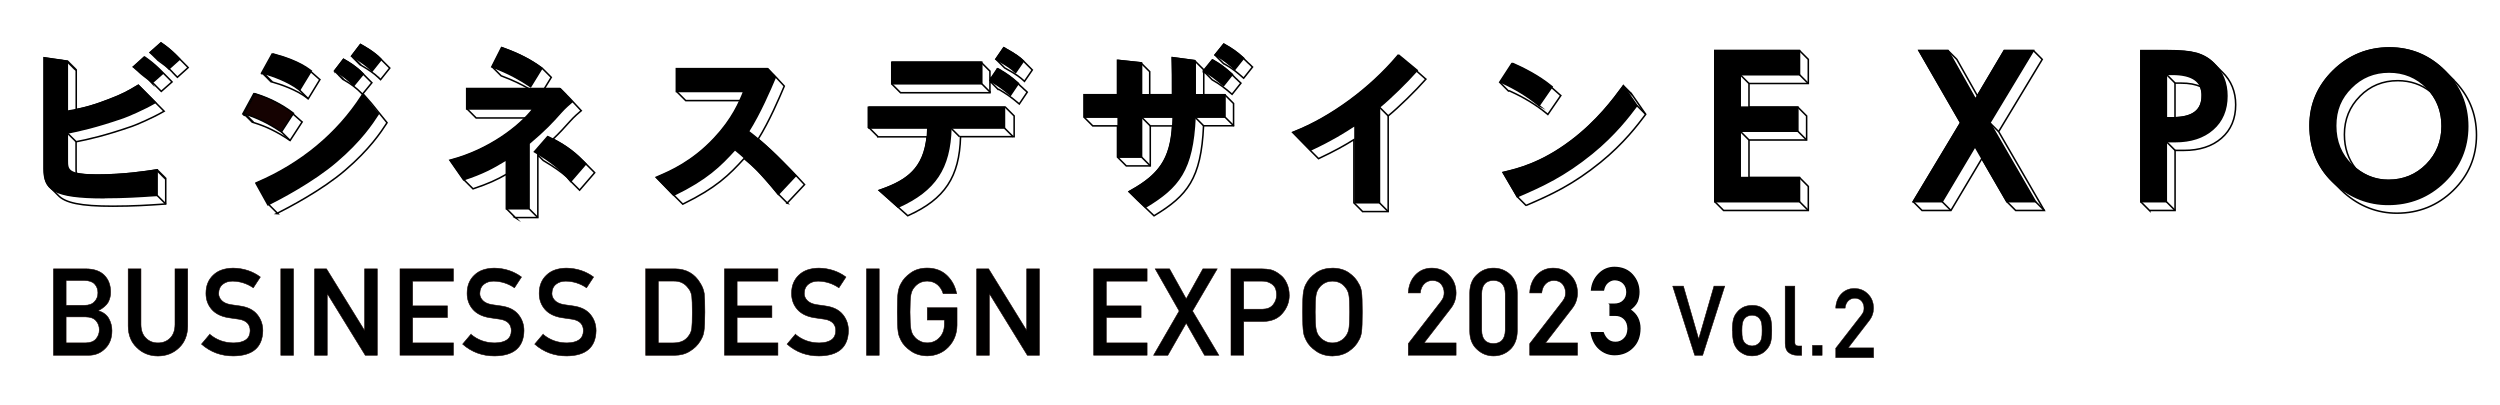 <?xml version="1.0" encoding="UTF-8"?><svg id="_2020-11-02_募集終了" xmlns="http://www.w3.org/2000/svg" viewBox="0 0 370 60"><defs><style>.cls-1{fill:#150201;}.cls-1,.cls-2,.cls-3{stroke-width:.23px;}.cls-1,.cls-2,.cls-3,.cls-4{stroke:#000;stroke-miterlimit:10;}.cls-3{fill:none;}.cls-5{stroke-width:.06px;}.cls-5,.cls-6{stroke:#150301;}.cls-6{stroke-width:.08px;}.cls-4{stroke-width:.21px;}</style></defs><g><g><path class="cls-3" d="m76.24,32.2h3.36v-9.25l.81.81.17.1c1.43.85,2.46,1.57,3.38,2.38.13.15.27.3.4.46l.12.14,1.3,1.3,2.23-2.58-.1-.11c-.1-.1-.19-.2-.29-.29-.03-.03-.05-.05-.08-.08-.03-.03-.06-.06-.08-.08-.03-.03-.05-.05-.08-.08-.03-.03-.05-.05-.08-.08-.03-.03-.06-.06-.08-.08-.03-.03-.05-.05-.08-.08-.03-.03-.05-.05-.08-.08-.03-.03-.06-.06-.08-.08-.03-.03-.05-.05-.08-.08-.03-.03-.05-.05-.08-.08-.03-.03-.05-.05-.08-.08-.03-.03-.06-.05-.08-.08-.03-.03-.05-.05-.08-.08-.03-.03-.05-.06-.08-.08-.03-.03-.05-.05-.08-.08-1.07-1.08-2.35-2.22-4.59-3.36,1-.95,1.71-1.73,2.52-2.64.1-.12.66-.74,1.54-1.47l.13-.11-1.83-1.96h0l-.08-.08h0l-.08-.08h0l-.08-.08h0l-.08-.08h0l-.07-.08h0l-.07-.08h0l-.08-.08h0l-.08-.08h0l-.08-.08h0l-.08-.08h0l-.08-.08h0l-.08-.08h0l-.08-.08h0l-.08-.08h0l-.08-.08h0l-.08-.08h-2.39l1.04-1.7-1.3-1.3-.12-.09c-1.6-1.18-3.36-2.08-5.72-2.93l-.13-.05-1.44,2.85,1.3,1.3.17.06c1.64.62,2.83,1.21,3.94,1.85h-9.12v3.02l1.3,1.3h7.37c-2.36,2.39-6.32,5-10.93,6.23l-.22.06,2.02,2.9,1.3,1.3.11-.04c2.08-.69,3.42-1.3,4.9-2.15v5.19l1.3,1.3Zm3.36-9.28h.01s-.01.02-.01.02v-.02Z"/><path class="cls-3" d="m36.47,17.09l-.03.05.11.03-.03.05.11.03-.03.05.11.03-.03.05.11.03-.03.05.11.03-.03.05.11.03-.03.05.11.03-.03.05.11.03-.03.05.11.03-.03.05.11.03-.03.05.11.03-.03.05.11.03-.03.05.19.06c1.82.56,3.42,1.35,5.21,2.54l.14.09,1.78-2.74-.09-.07h0s-.09-.08-.09-.08h0s-.09-.08-.09-.08h0s-.09-.08-.09-.08h0s-.09-.08-.09-.08h0s-.09-.08-.09-.08h0s-.09-.08-.09-.08h0s-.09-.08-.09-.08h0s-.09-.08-.09-.08h0s-.09-.08-.09-.08h0s-.09-.08-.09-.08h0s-.09-.08-.09-.08h0s-.09-.08-.09-.08h0s-.09-.08-.09-.08h0s-.09-.08-.09-.08h0s-.09-.08-.09-.08h0s-.12-.1-.12-.1c-1.66-1.24-3.4-2.12-5.46-2.77l-.13-.04-1.61,2.96.11.03-.03.05.11.03-.03.05.11.03-.03.05.11.03Z"/><path class="cls-3" d="m22.33,7.86l.1.07h-.01s.1.08.1.08h-.02s.1.08.1.08h-.02s.1.08.1.08h-.01s.1.08.1.08h-.02s.1.08.1.08h-.02s.1.08.1.08h-.02s.1.08.1.08h-.02s.1.08.1.08h-.02s.1.08.1.08h-.02s.1.08.1.08h-.01s.1.08.1.08h-.02s.1.08.1.08h-.02s.1.08.1.08h-.02s.1.08.1.08h-.02s.17.13.17.13c.48.34.9.66,1.28.98h0s0,0,0,0c.01,0,.02.02.03.03l.05.05h0s.08.08.08.08h0s.08.08.08.08h0s.08.08.08.08h0s.08.08.08.08h0s.08.08.08.08h0s.07.08.07.08h0s.07.08.07.08h0s.08.08.08.08h0s.08.08.08.08h0s.07.08.07.08h0s.08.08.08.08h0s.08.08.08.08h0s.08.08.08.08h0s.08.08.08.08h0s.08.08.08.08l1.59-1.43-.11-.12c-.2-.21-.4-.42-.61-.62-.03-.03-.05-.05-.08-.08-.03-.03-.05-.05-.08-.08-.03-.03-.05-.05-.08-.08-.03-.03-.05-.06-.08-.08-.03-.03-.05-.05-.08-.08-.03-.03-.05-.06-.08-.08-.03-.03-.05-.05-.08-.08-.03-.03-.05-.05-.08-.08-.03-.03-.05-.05-.08-.08-.03-.03-.05-.05-.08-.08-.03-.03-.05-.06-.08-.08-.03-.03-.05-.05-.08-.08-.03-.03-.05-.06-.08-.08-.03-.03-.05-.05-.08-.08-.03-.03-.05-.05-.08-.08-.63-.61-1.3-1.17-2.01-1.65l-.1-.07-1.59,1.41.1.07h-.02Z"/><path class="cls-3" d="m19.82,9.95l.1.07h-.01s.1.08.1.08h-.01s.1.08.1.08h-.01s.1.08.1.08h-.01s.1.08.1.08h-.02s.1.08.1.08h-.01s.1.08.1.08h-.01s.1.08.1.08h-.01s.1.08.1.08h-.01s.1.08.1.08h-.01s.1.08.1.08h-.02s.1.08.1.08h-.01s.1.08.1.08h-.01s.1.08.1.08h-.01s.1.08.1.08h-.01s.16.13.16.13c.57.41,1.07.81,1.53,1.22h0s0,0,0,0c.01.01.03.02.04.04l.04.04h0s0,0,0,0l.07.08h0s.08.08.08.08h0s.08.08.08.08h0s.08.08.08.08h0s.08.08.08.08h0s.08.08.08.08h0s.08.08.08.08h0s.08.08.08.08h0s.08.08.08.08h0s.08.08.08.08h0s.08.08.08.08h0s.08.08.08.08l1.59-1.4-.11-.12c-.19-.21-.39-.41-.59-.6-.03-.03-.05-.05-.08-.08-.03-.03-.05-.06-.08-.08-.03-.03-.05-.05-.08-.08-.03-.03-.05-.05-.08-.08-.03-.03-.05-.05-.08-.08-.03-.03-.05-.05-.08-.08-.03-.03-.05-.06-.08-.08-.03-.03-.05-.05-.08-.08-.03-.03-.05-.06-.08-.08-.03-.03-.05-.05-.08-.08-.03-.03-.05-.06-.08-.08-.03-.03-.05-.05-.08-.08-.03-.03-.05-.05-.08-.08-.03-.03-.05-.06-.08-.08-.03-.03-.05-.05-.08-.08-.62-.6-1.29-1.16-2.05-1.69l-.1-.07-1.56,1.41.09.07h-.01Z"/><path class="cls-3" d="m49.61,10.56l.1.06-.02.02.1.06-.02.02.1.06-.02.02.1.06-.02.02.1.06-.02.02.1.06-.02.02.1.06-.02.03.1.06-.02.02.1.06-.02.02.1.06-.02.02.1.06-.02.02.1.06-.02.02.1.06-.02.02.1.06-.02.02.1.06-.02.02.16.09c.98.56,1.75,1.14,2.48,1.88l.04.04h0l.08.08h0s.08.08.08.08l1.39-1.7-.1-.1s-.03-.03-.04-.04l-.04-.04s-.03-.03-.04-.04l-.04-.04s-.03-.03-.04-.04l-.04-.04s-.03-.03-.04-.04l-.04-.04s-.03-.03-.04-.04l-.04-.04s-.03-.03-.04-.04l-.04-.04s-.03-.03-.04-.04l-.04-.04s-.03-.03-.04-.04l-.04-.04s-.03-.03-.04-.04l-.04-.04s-.03-.03-.04-.04l-.04-.04s-.03-.03-.04-.04l-.04-.04s-.03-.03-.04-.04l-.04-.04s-.03-.03-.04-.04l-.04-.04s-.03-.03-.04-.04l-.04-.04s-.03-.03-.04-.04l-.04-.04s-.03-.03-.04-.04l-.04-.04c-.92-.95-1.98-1.6-2.7-2.01l-.12-.07-1.31,1.71.1.06-.02.02Z"/><path class="cls-3" d="m38.97,10.91l.11.03-.03.05.11.03-.03.05.11.03-.03.05.11.03-.03.05.11.03-.03.05.11.03-.03.05.11.03-.03.05.11.03-.03.05.11.03-.03.05.11.03-.03.05.11.03-.03.05.11.03-.03.05.11.03-.03.05.11.03-.03.05.11.03-.03.05.19.05c1.2.34,3.47,1.1,5.12,2.35l.14.11,1.73-2.84-.09-.07h0s-.09-.08-.09-.08h0s-.09-.08-.09-.08h0s-.09-.08-.09-.08h0s-.09-.08-.09-.08h0s-.09-.08-.09-.08h0s-.09-.08-.09-.08h0s-.09-.08-.09-.08h0s-.09-.08-.09-.08h0s-.09-.08-.09-.08h0s-.09-.08-.09-.08h0s-.09-.08-.09-.08h0s-.09-.08-.09-.08h0s-.09-.08-.09-.08h0s-.09-.08-.09-.08h0s-.09-.08-.09-.08h0s-.12-.1-.12-.1c-1.66-1.27-3.87-1.96-5.39-2.38l-.12-.03-1.56,2.82.11.03-.03.05Z"/><path class="cls-3" d="m52.14,8.4l.1.06-.02.02.1.06-.02.02.1.06-.02.02.1.06-.02.02.1.06-.02.02.1.06-.02.02.1.06-.02.02.1.06-.02.02.1.06-.02.02.1.06-.02.02.1.06-.02.02.1.06-.02.02.1.06-.02.02.1.06-.02.02.1.06-.02.02.16.09c1.09.63,1.91,1.21,2.5,1.77h.01s0,.01,0,.01c.01.01.03.03.04.04l.04.04h0s0,0,.01,0l.07.07h0s.08.08.08.08h0s.08.08.08.08l1.36-1.71-.1-.1s-.02-.02-.03-.03l-.05-.05s-.02-.02-.03-.03l-.05-.05s-.02-.02-.03-.03l-.05-.05s-.02-.02-.03-.03l-.05-.05s-.02-.02-.03-.03l-.05-.05s-.02-.02-.03-.03l-.05-.05s-.02-.02-.03-.03l-.05-.05s-.02-.02-.03-.03l-.05-.05s-.02-.02-.03-.03l-.05-.05s-.02-.02-.03-.03l-.05-.05s-.02-.02-.03-.03l-.05-.05s-.02-.02-.03-.03l-.05-.05s-.02-.02-.03-.03l-.05-.05s-.02-.02-.03-.03l-.05-.05s-.02-.02-.03-.03l-.05-.05s-.02-.02-.03-.03l-.05-.05c-.97-1-2.38-1.78-2.84-2.04l-.12-.07-1.3,1.71.1.06-.02.02Z"/><path class="cls-3" d="m7.4,27.7s.05.05.08.08c.03.03.05.05.08.08.03.03.05.05.08.08.03.03.05.05.08.08.03.03.05.05.08.08.03.03.05.05.08.08.03.03.05.05.08.08.03.03.05.05.08.08.03.03.05.05.08.08.03.03.05.06.08.08.03.03.05.05.08.08.03.03.05.05.08.08.03.03.05.05.08.08.03.03.05.05.08.08.03.03.05.05.08.08,1.03,1.12,3.31,1.62,8.11,1.62,3.01,0,5.51-.17,7-.27l.82-.06v-3.77h-.08s0-.08,0-.08h-.08s0-.08,0-.08h-.08s0-.08,0-.08h-.08s0-.08,0-.08h-.08s0-.08,0-.08h-.08s0-.08,0-.08h-.08s0-.08,0-.08h-.08s0-.08,0-.08h-.08s0-.08,0-.08h-.08s0-.08,0-.08h-.08s0-.08,0-.08h-.08s0-.08,0-.08h-.08s0-.08,0-.08h-.08s0-.08,0-.08h-.08s0-.08,0-.08h-.08s0-.08,0-.08l-.19.03c-1.41.22-4.72.74-8.69.74-1.46,0-2.43-.09-3.09-.26-.02-.19-.02-.4-.02-.63v-4.04c1.89-.37,4.26-.9,8.26-2.28.64-.21,3.19-1.32,4.59-2.14l.18-.1-2.53-2.55h0l-.08-.08h0l-.08-.08h0l-.08-.08h0l-.08-.08h0s-.08-.08-.08-.08h0l-.08-.08h0l-.08-.08h0s-.08-.08-.08-.08h0s-.08-.08-.08-.08h0l-.08-.08h0l-.08-.08h0l-.08-.08h0l-.08-.08h0l-.08-.08h0l-.08-.08h0s-.08-.08-.08-.08l-.27.16c-1.17.7-2.01,1.2-4.22,2.03-2.14.82-3.42,1.15-4.71,1.41v-5.88s-.08-.01-.08-.01v-.07s-.08-.01-.08-.01v-.07h-.08v-.08h-.08v-.08h-.08v-.08h-.08v-.08h-.08v-.08h-.08v-.08h-.08v-.08h-.08v-.08h-.08v-.08h-.08v-.08h-.08v-.08h-.08v-.08h-.08v-.08h-.08v-.08l-3.44-.5v16.4c0,1.18.19,2.1.87,2.77Z"/><path class="cls-3" d="m40.94,31.61l.14-.07c1.48-.74,6.58-3.39,10.01-6.35,3.62-3.09,5.32-5.68,6.13-6.93l.06-.1-2.33-2.88h0s-.07-.08-.07-.08h0s-.07-.08-.07-.08h0s-.07-.08-.07-.08h0s-.07-.08-.07-.08h0s-.07-.08-.07-.08h0s-.07-.08-.07-.08h0s-.07-.08-.07-.08h0s-.07-.08-.07-.08h0s-.07-.08-.07-.08h0s-.07-.08-.07-.08h0s-.07-.08-.07-.08h0s-.07-.08-.07-.08h0s-.07-.08-.07-.08h0s-.07-.08-.07-.08h0s-.07-.08-.07-.08h0s-.07-.08-.07-.08l-.12.19c-3.62,5.62-8.98,10.06-15.51,12.85l-.16.07,1.78,3.21,1.3,1.3Z"/><path class="cls-3" d="m116.49,30.07l2.58-2.75-.1-.11c-.67-.73-1.31-1.4-1.93-2.03-.03-.03-.05-.05-.08-.08-.03-.03-.05-.05-.08-.08-.03-.03-.05-.05-.08-.08-.03-.03-.05-.05-.08-.08-.03-.03-.05-.06-.08-.08-.03-.03-.05-.05-.08-.08-.03-.03-.05-.05-.08-.08-.03-.03-.05-.05-.08-.08-.03-.03-.05-.05-.08-.08-.03-.03-.05-.05-.08-.08-.03-.03-.05-.05-.08-.08-.03-.03-.05-.05-.08-.08-.03-.03-.05-.05-.08-.08-.03-.03-.05-.05-.08-.08-.03-.03-.05-.05-.08-.08-1.28-1.3-2.47-2.4-3.64-3.38,1.68-2.69,3.12-6.09,3.83-7.76l.04-.1-1.17-1.26h0l-.08-.08h0l-.08-.08h0l-.07-.08h0l-.08-.08h0l-.08-.08h0l-.08-.08h0l-.08-.08h0l-.08-.08h0l-.08-.08h0l-.07-.08h0l-.08-.08h0l-.08-.08h0l-.07-.08h0l-.08-.08h0l-.08-.08h0l-.07-.08h-13.48v3.38l1.3,1.3h8.13c-.68,1.5-1.78,3.47-3.82,5.64-3.26,3.47-6.52,4.87-8.27,5.62l-.32.14,2.57,2.65h0s.08.08.08.08h0s.08.08.08.08h0s.08.08.08.08h0s.08.08.08.08h0l.08.08h0l.08.08h0l.08.08h0s.08.08.08.08h0s.08.08.08.08h0s.08.08.08.08h0s.08.08.08.08h0s.08.08.08.08h0s.08.08.08.08h0s.08.08.08.08h0l.08.08h0l.08.08.1-.05c4.81-2.35,6.78-4.28,8.98-6.71.71.58,1.39,1.18,2.06,1.82.93.98,1.89,2.07,2.94,3.37l.12.14,1.3,1.3Z"/><path class="cls-2" d="m24.89,10.07l.11.12,1.59-1.43-.11-.12c-.78-.83-1.63-1.57-2.54-2.19l-.1-.07-1.59,1.41.17.12c1.04.72,1.78,1.37,2.48,2.17Z"/><path class="cls-2" d="m22.39,12.15l.11.12,1.59-1.4-.11-.12c-.76-.81-1.59-1.53-2.56-2.21l-.1-.07-1.56,1.41.16.12c.99.71,1.81,1.42,2.48,2.17Z"/><path class="cls-2" d="m15.43,29.24c3.01,0,5.51-.17,7-.27l.82-.05v-3.77l-.19.03c-1.41.22-4.72.74-8.69.74-4.41,0-4.41-.82-4.41-2.19v-4.04c1.89-.38,4.26-.9,8.26-2.28.64-.21,3.19-1.32,4.59-2.14l.18-.1-2.53-2.55-.27.16c-1.17.7-2.01,1.2-4.22,2.03-2.81,1.08-4.13,1.31-5.95,1.64h-.06s0-7.4,0-7.4l-3.44-.5v16.4c0,3.04,1.24,4.31,8.9,4.31Z"/><path class="cls-2" d="m52.24,12.53l.13.13,1.39-1.7-.1-.1c-.92-.95-1.98-1.6-2.7-2.01l-.12-.07-1.31,1.71.16.09c1.02.58,1.8,1.18,2.55,1.95Z"/><path class="cls-1" d="m41.65,19.51l1.78-2.74-.12-.09c-1.66-1.24-3.4-2.12-5.46-2.77l-.13-.04-1.61,2.96.19.06c1.82.56,3.42,1.35,5.21,2.54l.14.09Z"/><path class="cls-2" d="m37.87,27.1l1.78,3.21.14-.07c1.48-.74,6.58-3.39,10.01-6.35,3.63-3.09,5.32-5.68,6.13-6.93l.06-.1-2.33-2.88-.12.19c-3.62,5.62-8.98,10.06-15.51,12.85l-.16.07Z"/><path class="cls-2" d="m44.2,13.23l.14.11,1.73-2.84-.12-.09c-1.66-1.27-3.87-1.96-5.39-2.38l-.12-.03-1.56,2.82.19.05c1.2.34,3.47,1.1,5.12,2.35Z"/><path class="cls-2" d="m54.93,10.39l.13.13,1.36-1.71-.1-.1c-.97-1-2.38-1.78-2.84-2.04l-.12-.07-1.3,1.71.16.09c1.22.71,2.11,1.36,2.71,1.98Z"/><path class="cls-2" d="m81.16,20.27l-.11-.05-1.95,2.24.17.1c2.36,1.4,3.64,2.44,5.08,4.14l.12.14,2.23-2.58-.1-.11c-1.21-1.24-2.63-2.57-5.43-3.89Z"/><path class="cls-2" d="m78.39,12.74l.14.09,1.67-2.72-.12-.09c-1.6-1.18-3.36-2.08-5.72-2.93l-.13-.05-1.44,2.85.17.06c2.39.91,3.85,1.74,5.43,2.78Z"/><path class="cls-2" d="m68.73,26.56c2.66-.89,4.12-1.64,6.21-2.93v7.27h3.36v-9.67c2.39-2.02,3.42-3.13,4.71-4.59.1-.12.66-.74,1.54-1.47l.13-.11-1.84-1.96h-13.77v3.02h9.82c-2.06,2.66-6.61,6.07-12.08,7.53l-.22.06,2.02,2.9.11-.04Z"/><path class="cls-2" d="m99.79,28.85c4.81-2.35,6.78-4.28,8.98-6.71,2.16,1.75,3.99,3.64,6.3,6.48l.12.14,2.58-2.75-.1-.11c-2.57-2.79-4.71-4.79-6.9-6.45,1.72-2.72,3.22-6.23,3.94-7.93l.04-.1-1.17-1.26h-13.48v3.38h9.98c-.62,1.54-1.67,4.07-4.37,6.94-3.26,3.47-6.52,4.87-8.27,5.62l-.32.14,2.57,2.65.1-.05Z"/><line class="cls-3" x1="11.27" y1="20.98" x2="9.96" y2="19.68"/><line class="cls-3" x1="23.25" y1="28.91" x2="24.55" y2="30.21"/><line class="cls-2" x1="41.65" y1="19.51" x2="42.95" y2="20.81"/><line class="cls-3" x1="44.34" y1="13.34" x2="45.64" y2="14.64"/><line class="cls-3" x1="78.3" y1="30.9" x2="79.6" y2="32.2"/></g><g><path class="cls-3" d="m166.78,24.55h3.46v-5.92h3.31c-.3,4.86-1.91,7.23-6.25,9.62l-.19.11.08.08h0s.08.08.08.08h0s.08.08.08.08h0s.08.08.08.08h0s.08.08.08.08h0s.08.08.08.08h0s.08.08.08.08h0s.08.08.08.08h0s.08.08.08.08h0s.08.08.08.08h0s.08.08.08.08h0s.08.08.08.08h0s.08.08.08.08h0s.08.08.08.08h0s.08.08.08.08h0s.08.08.08.08h0s2.41,2.3,2.41,2.3l.1-.06c4.8-2.91,6.88-5.4,7.23-13.26h4.44v-3.3l-1.3-1.3h-3.11v-3.47l1.26,1.28.16.09c.85.48,1.66,1.08,2.64,1.93l.13.11,1.31-1.65-.09-.08h0s-.08-.08-.08-.08h0s-.09-.08-.09-.08h0s-.09-.08-.09-.08h0s-.08-.08-.08-.08h0s-.08-.08-.08-.08h0s-.08-.08-.08-.08h0s-.09-.08-.09-.08h0s-.09-.08-.09-.08h0s-.08-.08-.08-.08h0s-.08-.08-.08-.08h0s-.08-.08-.08-.08h0s-.08-.08-.08-.08h0s-.09-.08-.09-.08h0s-.09-.08-.09-.08h0s-.08-.08-.08-.08h0s-.11-.11-.11-.11c-.93-.84-1.78-1.47-2.67-1.97l-.12-.07-1.3,1.6v-.2l-1.3-1.3-3.34-.45v.19c.06,1.49.06,3.02.06,5.3h-3.37v-3.42s-1.31-1.3-1.31-1.3l-3.46-.37v5.09h-4.96v3.31l1.3,1.3h3.66v4.62l1.3,1.3Z"/><path class="cls-3" d="m148.69,10.05l.16.09c1.69.94,2.19,1.36,2.63,1.77l.14.13,1.16-1.69-.08-.08h0s-.08-.08-.08-.08h0s-.08-.08-.08-.08h0s-.08-.08-.08-.08h0s-.08-.08-.08-.08h0s-.08-.08-.08-.08h0s-.08-.08-.08-.08h0s-.08-.08-.08-.08h0s-.08-.08-.08-.08h0s-.08-.08-.08-.08h0s-.08-.08-.08-.08h0s-.08-.08-.08-.08h0s-.08-.08-.08-.08h0s-.08-.08-.08-.08h0s-.08-.08-.08-.08h0s-.08-.08-.08-.08h0s-.1-.1-.1-.1c-.44-.42-.95-.84-2.7-1.82l-.13-.07-1.16,1.69,1.3,1.3Z"/><path class="cls-3" d="m129.8,20.25h7.43c-.49,4.67-2.91,6.46-6.83,7.84l-.26.09.09.08h0s.09.08.09.08h0s.09.08.09.08h0s.09.08.09.08h0s.09.08.09.08h0s.09.08.09.08h0s.09.08.09.08h0s.09.08.09.08h0s.09.08.09.08h0s.09.08.09.08h0s.09.08.09.08h0s.09.08.09.08h0s.09.08.09.08h0s.09.08.09.08h0s.09.08.09.08h0s.09.08.09.08h0s2.76,2.47,2.76,2.47l.1-.04c5.38-2.43,7.56-5.7,7.72-11.66h7.93v-3.07l-1.3-1.3h-20.15v3.07l1.3,1.3Z"/><path class="cls-3" d="m147.82,13.22l.28.17c.67.41,1.51.93,2.61,1.88l.14.12,1.18-1.75-.08-.08h0s-.08-.08-.08-.08h0s-.09-.08-.09-.08h0s-.09-.08-.09-.08h0s-.09-.08-.09-.08h0s-.09-.08-.09-.08h0s-.08-.08-.08-.08h0s-.08-.08-.08-.08h0s-.09-.08-.09-.08h0s-.09-.08-.09-.08h0s-.09-.08-.09-.08h0s-.09-.08-.09-.08h0s-.08-.08-.08-.08h0s-.08-.08-.08-.08h0s-.09-.08-.09-.08h0s-.09-.08-.09-.08h0s-.11-.1-.11-.1c-.96-.85-1.67-1.36-2.8-2l-.13-.07-1.1,1.63v-1.3l-1.3-1.3h-13.23v3.2l1.3,1.3h13.23v-1.73l1.22,1.25Z"/><path class="cls-3" d="m181.15,9.44l.17.09c1.07.59,1.92,1.31,2.61,1.93l.13.11,1.31-1.65-.09-.08h0s-.08-.08-.08-.08h0s-.08-.08-.08-.08h0s-.08-.08-.08-.08h0s-.08-.08-.08-.08h0s-.09-.08-.09-.08h0s-.09-.08-.09-.08h0s-.09-.08-.09-.08h0s-.08-.08-.08-.08h0s-.08-.08-.08-.08h0s-.08-.08-.08-.08h0s-.09-.08-.09-.08h0s-.08-.08-.08-.08h0s-.08-.08-.08-.08h0s-.08-.08-.08-.08h0s-.08-.08-.08-.08h0s-.11-.11-.11-.11c-.87-.79-1.68-1.36-2.7-1.92l-.12-.07-1.29,1.6,1.3,1.3Z"/><path class="cls-3" d="m201.83,31.31h3.62v-14.16c1.57-1.27,4.17-3.83,5.47-5.32l.11-.12-.09-.07h0s-.09-.08-.09-.08h0s-.09-.08-.09-.08h0s-.09-.08-.09-.08h0s-.09-.08-.09-.08h0s-.09-.08-.09-.08h0s-.09-.08-.09-.08h0s-.09-.08-.09-.08h0s-.09-.08-.09-.08h0s-.09-.08-.09-.08h0s-.09-.08-.09-.08h0s-.09-.08-.09-.08h0s-.09-.08-.09-.08h0s-.09-.08-.09-.08h0s-.09-.08-.09-.08h0s-.09-.08-.09-.08h0s-2.7-2.24-2.7-2.24l-.1.12c-4.04,4.79-9.88,9.07-15.25,11.18l-.22.09,2.55,2.61h0s.08.08.08.08h0s.08.08.08.08h0s.08.08.08.08h0l.08.08h0l.08.08h0l.08.08h0l.08.08h0l.08.08h0s.08.08.08.08h0s.08.08.08.08h0s.08.08.08.08h0s.08.08.08.08h0s.08.08.08.08h0s.08.08.08.08h0l.08.08h0l.08.08.1-.05c2.24-1.05,3.8-1.93,5.13-2.76v9.35l1.3,1.3Z"/><path class="cls-3" d="m223.4,13.45l.17.08c2,.9,3.81,2.01,5.38,3.3l.13.11,1.92-2.8-.09-.07h0s-.09-.08-.09-.08h0s-.09-.08-.09-.08h0s-.09-.08-.09-.08h0s-.09-.08-.09-.08h0s-.09-.08-.09-.08h0s-.09-.08-.09-.08h0s-.09-.08-.09-.08h0s-.09-.08-.09-.08h0s-.09-.08-.09-.08h0s-.09-.08-.09-.08h0s-.09-.08-.09-.08h0s-.09-.08-.09-.08h0s-.09-.08-.09-.08h0s-.09-.08-.09-.08h0s-.09-.08-.09-.08h0s-.11-.1-.11-.1c-1.9-1.57-4.31-2.74-5.58-3.3l-.12-.05-1.79,2.75,1.3,1.3Z"/><path class="cls-3" d="m225.86,30.41l.13-.06c3.57-1.52,6.85-3.05,10.9-6.34,3.45-2.8,5.55-5.6,6.56-6.94l.11-.15-2.02-2.92v.02s-.08-.1-.08-.1v.02s-.08-.1-.08-.1v.02s-.08-.1-.08-.1v.02s-.08-.1-.08-.1v.02s-.08-.1-.08-.1v.02s-.08-.1-.08-.1v.02s-.08-.1-.08-.1v.02s-.08-.1-.08-.1v.02s-.08-.1-.08-.1v.02s-.08-.1-.08-.1v.02s-.08-.1-.08-.1v.02s-.08-.1-.08-.1v.02s-.08-.1-.08-.1v.02s-.08-.1-.08-.1v.02s-.08-.1-.08-.1v.02s-.08-.1-.08-.1l-.17.24c-1.2,1.63-3.69,5.03-7.66,7.99-4.35,3.26-7.85,4.09-9.74,4.54l-.21.05,2.1,3.59,1.3,1.3Z"/><rect class="cls-2" x="132.07" y="9.2" width="13.23" height="3.2"/><path class="cls-2" d="m148.68,7.13l-.13-.07-1.16,1.69.15.09c1.69.94,2.19,1.36,2.63,1.77l.14.13,1.16-1.69-.1-.09c-.44-.42-.95-.84-2.7-1.82Z"/><path class="cls-2" d="m128.5,18.95h8.82c-.15,5.66-2.66,7.64-6.91,9.14l-.26.09,2.76,2.47.1-.04c5.38-2.43,7.56-5.7,7.72-11.66h7.93v-3.07h-20.15v3.07Z"/><path class="cls-2" d="m147.83,10.25l-.13-.07-1.18,1.74.28.17c.67.41,1.51.93,2.61,1.88l.14.12,1.18-1.75-.11-.09c-.96-.85-1.67-1.36-2.8-2Z"/><path class="cls-2" d="m181.25,6.6l-.12-.07-1.29,1.6.17.09c1.07.59,1.92,1.31,2.61,1.93l.13.12,1.31-1.65-.11-.1c-.87-.79-1.68-1.36-2.7-1.92Z"/><path class="cls-2" d="m179.61,8.95l-.12-.07-1.34,1.65.17.09c.85.48,1.66,1.08,2.64,1.94l.13.11,1.31-1.65-.11-.1c-.93-.84-1.78-1.47-2.67-1.97Z"/><path class="cls-2" d="m176.9,8.99l-3.34-.45v.19c.06,1.49.06,3.02.06,5.3h-4.67v-4.72s-3.46-.37-3.46-.37v5.09h-4.96v3.31h4.96v5.92h3.46v-5.92h4.67c-.1,5.76-1.59,8.32-6.31,10.92l-.19.11,2.41,2.29.1-.06c4.8-2.91,6.88-5.4,7.23-13.26h4.44v-3.31h-4.41v-5.04Z"/><path class="cls-2" d="m206.93,8.3c-4.04,4.79-9.88,9.07-15.25,11.18l-.22.09,2.55,2.61.1-.05c3.01-1.41,4.78-2.52,6.43-3.6v11.48h3.62v-14.16c1.57-1.27,4.17-3.83,5.47-5.32l.11-.12-2.7-2.23-.1.12Z"/><path class="cls-2" d="m224.69,29.05c3.56-1.53,6.85-3.05,10.9-6.34,3.45-2.8,5.55-5.6,6.56-6.94l.11-.15-2.02-2.92-.17.24c-1.2,1.63-3.69,5.03-7.66,7.99-4.35,3.26-7.85,4.09-9.74,4.54l-.21.05,2.1,3.59.13-.05Z"/><path class="cls-2" d="m227.78,15.64l1.93-2.8-.11-.09c-1.9-1.57-4.31-2.74-5.58-3.3l-.12-.05-1.79,2.75.17.08c2,.9,3.81,2.01,5.38,3.31l.14.11Z"/><line class="cls-3" x1="145.3" y1="12.4" x2="146.6" y2="13.7"/><line class="cls-3" x1="140.73" y1="18.95" x2="142.03" y2="20.25"/><line class="cls-3" x1="148.66" y1="18.95" x2="149.96" y2="20.25"/><line class="cls-3" x1="168.95" y1="23.25" x2="170.25" y2="24.55"/><line class="cls-3" x1="170.25" y1="18.64" x2="168.95" y2="17.34"/><line class="cls-3" x1="181.31" y1="17.34" x2="182.61" y2="18.64"/><line class="cls-3" x1="176.86" y1="17.34" x2="178.16" y2="18.64"/><line class="cls-3" x1="204.15" y1="15.85" x2="205.45" y2="17.15"/><line class="cls-3" x1="204.15" y1="30.01" x2="205.45" y2="31.31"/><line class="cls-3" x1="242.26" y1="15.62" x2="243.56" y2="16.92"/></g><g><polygon class="cls-3" points="298.32 31.15 302.56 31.15 295.8 19.48 302.25 8.79 300.95 7.49 296.63 7.49 292.66 14.19 289.61 8.79 288.31 7.49 284.02 7.49 290.18 18.17 283.16 29.85 284.46 31.15 288.74 31.15 293.32 23.46 297.02 29.85 298.32 31.15"/><path class="cls-3" d="m318.15,31.15h3.76v-8.89h1.3c2.33,0,4.2-.61,5.58-1.82,1.39-1.21,2.09-2.87,2.09-4.94,0-1.93-.66-3.55-1.96-4.81,0-.01-.02-.02-.03-.03-.02-.02-.03-.04-.05-.05,0-.01-.02-.02-.03-.03-.02-.02-.03-.04-.05-.05,0-.01-.02-.02-.03-.03-.02-.02-.03-.04-.05-.05-.01,0-.02-.02-.03-.03-.02-.02-.03-.04-.05-.05,0,0-.02-.02-.03-.03-.02-.02-.03-.04-.05-.05,0-.01-.02-.02-.03-.03-.02-.02-.03-.04-.05-.05-.01,0-.02-.02-.03-.03-.02-.02-.03-.04-.05-.05-.01-.01-.02-.02-.03-.03-.02-.02-.03-.04-.05-.05,0,0-.02-.02-.03-.03-.02-.02-.03-.04-.05-.05-.01,0-.02-.02-.03-.03-.02-.02-.03-.04-.05-.05-.01,0-.02-.02-.03-.03-.02-.02-.03-.04-.05-.05,0-.01-.02-.02-.03-.03-.02-.02-.03-.04-.05-.05,0-.01-.02-.02-.03-.03-.02-.02-.03-.04-.05-.05,0,0-.02-.02-.03-.03-.02-.02-.03-.04-.05-.05-.01,0-.02-.02-.03-.03-.02-.02-.03-.04-.05-.05,0,0-.02-.02-.03-.03-.02-.02-.03-.04-.05-.05-.74-.74-1.62-1.24-2.6-1.5-.95-.26-2.37-.39-4.22-.39h-3.97v22.36l1.3,1.3Zm3.76-18.85h.86c1.23,0,2.19.18,2.91.53.17.38.25.83.25,1.33,0,2.13-1.32,3.19-4.03,3.27v-5.13Z"/><path class="cls-3" d="m363.1,11.79s-.03-.02-.04-.04c-.01-.01-.03-.03-.04-.04-.01-.01-.03-.02-.04-.04-.02-.01-.03-.03-.04-.04-.01-.01-.03-.02-.04-.04-.01-.01-.03-.03-.04-.04-.01-.01-.03-.03-.04-.04-.01-.01-.03-.03-.04-.04-.01-.01-.03-.02-.04-.04-.01-.01-.03-.03-.04-.04-.01-.01-.03-.03-.04-.04-.01-.01-.03-.03-.04-.04-.01-.01-.03-.02-.04-.04-.01-.01-.03-.03-.04-.04-.01-.01-.03-.02-.04-.04-.01-.01-.03-.03-.04-.04-.01-.01-.03-.02-.04-.04-.01-.01-.03-.03-.04-.04-.01-.01-.03-.03-.04-.04-.01-.01-.03-.03-.04-.04-.01-.01-.03-.02-.04-.04-.01-.01-.03-.03-.04-.04-.01-.01-.03-.02-.04-.04-.01-.01-.03-.03-.04-.04-.01-.01-.03-.03-.04-.04-.01-.01-.03-.03-.04-.04-.01-.01-.03-.02-.04-.04-.01-.01-.03-.03-.04-.04-.01-.01-.03-.02-.04-.04-.02-.01-.03-.03-.04-.04-.01-.01-.03-.03-.04-.04-.01-.01-.03-.03-.04-.04-2.27-2.27-5.02-3.41-8.19-3.41s-5.99,1.14-8.27,3.38c-2.29,2.25-3.46,4.97-3.46,8.11,0,3.35,1.13,6.13,3.35,8.28.03.03.05.05.08.08.03.03.05.05.08.08.03.03.05.05.08.08.03.03.05.05.08.08.03.03.05.05.08.08.03.03.05.05.08.08.03.03.05.05.08.08.03.03.05.05.08.08.03.03.05.05.08.08.03.03.05.05.08.08.03.03.05.05.08.08.03.03.05.05.08.08.03.03.05.05.08.08.03.03.05.05.08.08.03.03.05.05.08.08.17.16.34.33.52.49,2.28,1.99,4.9,2.99,7.77,2.99,3.24,0,6.05-1.13,8.34-3.37,2.29-2.23,3.44-4.98,3.44-8.18s-1.15-5.94-3.43-8.2Zm-13.84,2.46c1.52-1.54,3.4-2.31,5.61-2.31,1.87,0,3.5.56,4.87,1.66,1.13,1.41,1.7,3.11,1.7,5.06,0,2.23-.77,4.16-2.3,5.71-1.53,1.54-3.43,2.32-5.65,2.32-1.78,0-3.4-.58-4.83-1.73-1.12-1.39-1.69-3.08-1.69-5.05,0-2.23.77-4.13,2.29-5.65Z"/><polygon class="cls-3" points="255.09 31.15 267.63 31.15 267.63 27.59 266.33 26.28 258.85 26.28 258.85 20.72 267.38 20.72 267.38 17.16 266.08 15.86 258.85 15.86 258.85 12.36 267.63 12.36 267.63 8.79 266.33 7.49 253.79 7.49 253.79 29.85 255.09 31.15"/><polygon class="cls-2" points="253.79 29.85 266.33 29.85 266.33 26.28 257.55 26.28 257.55 19.42 266.08 19.42 266.08 15.86 257.55 15.86 257.55 11.06 266.33 11.06 266.33 7.49 253.79 7.49 253.79 29.85"/><polygon class="cls-2" points="300.95 7.49 296.63 7.49 292.37 14.68 288.31 7.49 284.02 7.49 290.18 18.17 283.16 29.85 287.44 29.85 292.3 21.69 297.02 29.85 301.26 29.85 294.5 18.18 300.95 7.49"/><path class="cls-2" d="m325.04,7.88c-.95-.26-2.37-.39-4.22-.39h-3.97v22.36h3.76v-8.89h1.3c2.33,0,4.2-.61,5.58-1.82,1.39-1.21,2.09-2.87,2.09-4.94,0-1.93-.66-3.55-1.96-4.81-.74-.74-1.62-1.24-2.6-1.5Zm.9,6.28c0,2.2-1.42,3.27-4.32,3.27h-1v-6.43h.86c3.01,0,4.47,1.03,4.47,3.16Z"/><path class="cls-2" d="m361.8,10.5c-2.27-2.27-5.02-3.41-8.19-3.41s-5.99,1.14-8.27,3.38c-2.29,2.25-3.46,4.97-3.46,8.11,0,3.56,1.28,6.48,3.79,8.68,2.28,1.99,4.9,2.99,7.77,2.99,3.24,0,6.05-1.13,8.34-3.37,2.28-2.23,3.44-4.98,3.44-8.18s-1.15-5.94-3.43-8.2Zm-.36,8.17c0,2.23-.77,4.16-2.3,5.71-1.53,1.54-3.43,2.32-5.65,2.32-2.05,0-3.88-.77-5.44-2.28-1.57-1.51-2.37-3.46-2.37-5.8s.77-4.14,2.29-5.65c1.52-1.54,3.4-2.31,5.61-2.31s4.09.78,5.59,2.31c1.51,1.53,2.27,3.45,2.27,5.71Z"/><line class="cls-3" x1="266.33" y1="11.06" x2="267.63" y2="12.36"/><line class="cls-3" x1="257.55" y1="11.06" x2="258.85" y2="12.36"/><line class="cls-3" x1="266.08" y1="19.42" x2="267.38" y2="20.72"/><line class="cls-3" x1="258.85" y1="20.72" x2="257.55" y2="19.42"/><line class="cls-3" x1="266.33" y1="29.85" x2="267.63" y2="31.15"/><line class="cls-3" x1="287.44" y1="29.85" x2="288.74" y2="31.15"/><line class="cls-3" x1="301.26" y1="29.85" x2="302.56" y2="31.15"/><line class="cls-3" x1="294.5" y1="18.18" x2="295.8" y2="19.48"/><line class="cls-3" x1="320.62" y1="20.96" x2="321.92" y2="22.26"/><line class="cls-3" x1="321.92" y1="12.3" x2="320.62" y2="11"/><line class="cls-3" x1="320.62" y1="29.85" x2="321.92" y2="31.15"/></g></g><g><path class="cls-6" d="m7.9,39.79h4.8c1.22.01,2.13.33,2.74.95.62.63.93,1.45.93,2.48.01.53-.11,1.03-.36,1.51-.13.23-.32.44-.56.65-.24.22-.54.41-.9.59v.03c.68.18,1.19.55,1.53,1.1.32.57.49,1.18.49,1.85-.01,1.11-.34,1.98-1,2.62-.65.67-1.47,1.01-2.44,1.01h-5.22v-12.79Zm1.88,1.72v3.68h2.71c.69,0,1.19-.19,1.51-.56.33-.34.49-.77.49-1.29s-.16-.96-.49-1.31c-.32-.34-.83-.51-1.51-.52h-2.71Zm0,5.39v3.85h2.9c.7-.01,1.21-.21,1.53-.59.32-.38.49-.82.49-1.34s-.16-.98-.49-1.35c-.32-.37-.83-.56-1.53-.57h-2.9Z"/><path class="cls-6" d="m18.99,39.79h1.87v8.25c.01.87.26,1.54.73,1.99.46.48,1.06.72,1.79.72s1.34-.24,1.81-.72c.46-.46.7-1.12.71-1.99v-8.25h1.88v8.46c-.02,1.34-.44,2.41-1.27,3.2-.83.81-1.87,1.23-3.14,1.24-1.24-.01-2.28-.42-3.11-1.24-.85-.79-1.28-1.86-1.29-3.2v-8.46Z"/><path class="cls-6" d="m31.05,49.48c.99.84,2.16,1.26,3.52,1.27,1.61-.02,2.43-.62,2.45-1.78.01-.95-.53-1.53-1.61-1.72-.5-.07-1.04-.15-1.64-.24-1.06-.18-1.88-.59-2.43-1.22-.57-.65-.86-1.44-.86-2.37,0-1.12.36-2.02,1.08-2.7.7-.68,1.68-1.02,2.96-1.04,1.54.03,2.88.48,4.01,1.32l-1.04,1.59c-.93-.63-1.95-.96-3.07-.98-.58,0-1.06.15-1.44.45-.4.31-.61.77-.62,1.39,0,.37.14.7.42,1,.28.3.72.52,1.33.63.34.06.8.13,1.39.2,1.16.16,2.02.59,2.58,1.29.55.68.82,1.48.82,2.39-.06,2.45-1.51,3.69-4.35,3.72-1.83,0-3.41-.58-4.73-1.75l1.23-1.46Z"/><path class="cls-6" d="m41.56,39.79h1.88v12.79h-1.88v-12.79Z"/><path class="cls-6" d="m46.55,39.79h1.77l5.61,9.09h.03v-9.09h1.88v12.79h-1.78l-5.6-9.09h-.03v9.09h-1.88v-12.79Z"/><path class="cls-6" d="m59.2,39.79h7.91v1.82h-6.04v3.66h5.15v1.72h-5.15v3.76h6.04v1.82h-7.91v-12.79Z"/><path class="cls-6" d="m69.7,49.48c.99.84,2.16,1.26,3.52,1.27,1.61-.02,2.43-.62,2.45-1.78.01-.95-.53-1.53-1.61-1.72-.5-.07-1.04-.15-1.64-.24-1.06-.18-1.88-.59-2.43-1.22-.57-.65-.86-1.44-.86-2.37,0-1.12.36-2.02,1.08-2.7.7-.68,1.68-1.02,2.96-1.04,1.54.03,2.88.48,4.01,1.32l-1.04,1.59c-.93-.63-1.95-.96-3.07-.98-.58,0-1.06.15-1.44.45-.4.31-.61.77-.62,1.39,0,.37.14.7.42,1,.28.3.72.52,1.33.63.34.06.8.13,1.39.2,1.16.16,2.02.59,2.58,1.29.55.68.82,1.48.82,2.39-.06,2.45-1.51,3.69-4.35,3.72-1.83,0-3.41-.58-4.73-1.75l1.23-1.46Z"/><path class="cls-6" d="m80.37,49.48c.99.84,2.16,1.26,3.52,1.27,1.61-.02,2.43-.62,2.45-1.78.01-.95-.53-1.53-1.61-1.72-.5-.07-1.04-.15-1.64-.24-1.06-.18-1.88-.59-2.43-1.22-.57-.65-.86-1.44-.86-2.37,0-1.12.36-2.02,1.08-2.7.7-.68,1.68-1.02,2.96-1.04,1.54.03,2.88.48,4.01,1.32l-1.04,1.59c-.93-.63-1.95-.96-3.07-.98-.58,0-1.06.15-1.44.45-.4.31-.61.77-.62,1.39,0,.37.14.7.42,1,.28.3.72.52,1.33.63.34.06.8.13,1.39.2,1.16.16,2.02.59,2.58,1.29.55.68.82,1.48.82,2.39-.06,2.45-1.51,3.69-4.35,3.72-1.83,0-3.41-.58-4.73-1.75l1.23-1.46Z"/><path class="cls-6" d="m95.55,39.79h4.34c1.68.01,2.94.73,3.77,2.16.3.48.49.98.57,1.51.06.53.09,1.43.09,2.73,0,1.37-.05,2.33-.14,2.88-.05.28-.11.52-.2.74-.1.21-.21.43-.35.66-.36.6-.87,1.1-1.51,1.49-.64.42-1.42.63-2.35.63h-4.21v-12.79Zm1.88,10.96h2.25c1.06,0,1.82-.37,2.3-1.12.21-.28.34-.62.4-1.05.05-.42.08-1.2.08-2.34s-.03-1.91-.08-2.39c-.07-.48-.23-.87-.49-1.17-.52-.74-1.26-1.11-2.21-1.08h-2.25v9.14Z"/><path class="cls-6" d="m107.22,39.79h7.91v1.82h-6.04v3.66h5.15v1.72h-5.15v3.76h6.04v1.82h-7.91v-12.79Z"/><path class="cls-6" d="m117.72,49.48c.99.84,2.16,1.26,3.52,1.27,1.61-.02,2.43-.62,2.45-1.78.01-.95-.53-1.53-1.61-1.72-.5-.07-1.04-.15-1.64-.24-1.06-.18-1.88-.59-2.43-1.22-.57-.65-.86-1.44-.86-2.37,0-1.12.36-2.02,1.08-2.7.7-.68,1.68-1.02,2.96-1.04,1.54.03,2.88.48,4.01,1.32l-1.04,1.59c-.93-.63-1.95-.96-3.07-.98-.58,0-1.06.15-1.44.45-.4.31-.61.77-.62,1.39,0,.37.14.7.42,1,.28.3.72.52,1.33.63.34.06.8.13,1.39.2,1.16.16,2.02.59,2.58,1.29.55.68.82,1.48.82,2.39-.06,2.45-1.51,3.69-4.35,3.72-1.83,0-3.41-.58-4.73-1.75l1.23-1.46Z"/><path class="cls-6" d="m128.24,39.79h1.88v12.79h-1.88v-12.79Z"/><path class="cls-6" d="m137.24,45.54h4.4v2.6c-.02,1.28-.45,2.35-1.27,3.21-.83.86-1.88,1.3-3.14,1.32-.97-.02-1.79-.27-2.44-.74-.66-.45-1.14-.97-1.44-1.56-.09-.19-.17-.38-.25-.55-.07-.18-.13-.41-.17-.68-.08-.51-.13-1.5-.13-2.97s.04-2.48.13-2.98c.09-.5.23-.91.42-1.22.3-.59.78-1.12,1.44-1.58.65-.47,1.46-.71,2.44-.72,1.19.01,2.17.38,2.92,1.1.75.73,1.23,1.62,1.43,2.69h-1.99c-.15-.52-.43-.96-.83-1.32-.42-.35-.93-.53-1.53-.54-.44.01-.82.1-1.14.27-.32.18-.58.4-.78.66-.24.28-.41.63-.49,1.06-.09.46-.14,1.32-.14,2.58s.05,2.11.14,2.56c.08.44.24.81.49,1.08.2.26.46.48.78.64.32.19.7.29,1.14.29.73,0,1.34-.26,1.81-.77.48-.49.72-1.14.73-1.94v-.67h-2.53v-1.82Z"/><path class="cls-6" d="m144.54,39.79h1.77l5.61,9.09h.03v-9.09h1.88v12.79h-1.78l-5.6-9.09h-.03v9.09h-1.88v-12.79Z"/><path class="cls-6" d="m161.86,39.79h7.91v1.82h-6.04v3.66h5.15v1.72h-5.15v3.76h6.04v1.82h-7.91v-12.79Z"/><path class="cls-6" d="m175.56,47.82l-2.72,4.76h-2.11l3.79-6.55-3.55-6.24h2.12l2.47,4.44,2.47-4.44h2.12l-3.66,6.24,3.9,6.55h-2.12l-2.71-4.76Z"/><path class="cls-6" d="m182.2,39.79h4.49c.49,0,.96.05,1.41.14.45.12.91.37,1.38.75.39.29.71.7.95,1.23.25.51.38,1.12.38,1.82,0,.95-.32,1.81-.97,2.59-.66.82-1.63,1.24-2.91,1.26h-2.86v4.99h-1.88v-12.79Zm1.88,5.97h2.78c.7-.01,1.22-.23,1.57-.67.33-.42.5-.89.5-1.41,0-.43-.07-.79-.2-1.08-.14-.26-.34-.47-.6-.63-.39-.25-.83-.37-1.34-.36h-2.72v4.15Z"/><path class="cls-6" d="m192.78,46.18c0-1.49.04-2.48.13-2.99.09-.5.23-.91.42-1.22.3-.59.78-1.11,1.44-1.57.65-.47,1.46-.7,2.44-.72.98.01,1.81.25,2.46.72.65.46,1.12.99,1.41,1.58.21.31.35.72.43,1.22.07.5.11,1.5.11,2.98s-.04,2.45-.11,2.97c-.08.51-.22.93-.43,1.24-.29.59-.76,1.11-1.41,1.56-.66.47-1.48.71-2.46.74-.97-.02-1.79-.27-2.44-.74-.66-.45-1.14-.97-1.44-1.56-.09-.19-.17-.38-.25-.55-.07-.18-.13-.41-.17-.68-.08-.51-.13-1.5-.13-2.97Zm1.87,0c0,1.26.05,2.11.14,2.56.08.44.24.81.49,1.08.2.26.46.48.78.64.32.19.7.29,1.14.29s.84-.1,1.17-.29c.31-.16.56-.38.75-.64.24-.28.41-.64.5-1.08.08-.45.13-1.3.13-2.56s-.04-2.12-.13-2.58c-.09-.43-.26-.79-.5-1.06-.19-.26-.44-.48-.75-.66-.33-.17-.72-.26-1.17-.27-.44.01-.82.1-1.14.27-.32.18-.59.4-.78.66-.24.28-.41.63-.49,1.06-.09.46-.14,1.32-.14,2.58Z"/><path class="cls-6" d="m208.43,50.86l4.85-6.26c.19-.25.31-.49.38-.7.05-.21.07-.4.07-.58,0-.48-.15-.9-.43-1.26-.3-.36-.73-.54-1.28-.55-.49,0-.9.16-1.22.48-.34.32-.53.78-.6,1.36h-1.77c.05-1.06.39-1.94,1.04-2.64.65-.68,1.45-1.02,2.41-1.03,1.07.01,1.93.36,2.59,1.05.67.68,1.02,1.55,1.03,2.61,0,.84-.25,1.59-.75,2.25l-3.99,5.16h4.74v1.82h-7.07v-1.72Z"/><path class="cls-6" d="m217.52,43.35c.01-1.18.38-2.09,1.1-2.72.67-.63,1.48-.95,2.42-.95s1.78.32,2.46.95c.69.64,1.04,1.55,1.06,2.73v5.64c-.02,1.17-.38,2.08-1.06,2.72-.67.63-1.49.95-2.46.96-.94-.01-1.74-.33-2.42-.96-.72-.64-1.09-1.54-1.1-2.71v-5.65Zm5.26.11c-.03-1.28-.62-1.94-1.75-1.96-1.14.02-1.72.68-1.74,1.96v5.43c.02,1.29.6,1.95,1.74,1.96,1.13-.01,1.72-.67,1.75-1.96v-5.43Z"/><path class="cls-6" d="m226.4,50.86l4.85-6.26c.19-.25.31-.49.38-.7.05-.21.07-.4.07-.58,0-.48-.15-.9-.43-1.26-.3-.36-.73-.54-1.28-.55-.49,0-.9.16-1.22.48-.34.32-.53.78-.6,1.36h-1.77c.05-1.06.39-1.94,1.04-2.64.65-.68,1.45-1.02,2.41-1.03,1.07.01,1.93.36,2.59,1.05.67.68,1.02,1.55,1.03,2.61,0,.84-.25,1.59-.75,2.25l-3.99,5.16h4.74v1.82h-7.07v-1.72Z"/><path class="cls-6" d="m247.55,42.35h1.59l2.25,7.79h.03l2.25-7.79h1.59l-3.27,10.23h-1.17l-3.26-10.23Z"/><path class="cls-6" d="m256.39,48.93c0-.77.06-1.36.18-1.77.13-.4.32-.74.59-1.02.19-.24.47-.46.82-.65.34-.18.79-.28,1.33-.29.56,0,1.01.1,1.35.29.34.19.6.41.79.65.28.28.48.62.6,1.02.11.41.17,1,.17,1.77s-.06,1.35-.17,1.75c-.12.4-.32.75-.6,1.05-.09.11-.2.21-.33.32-.12.12-.27.22-.46.3-.34.2-.79.31-1.35.32-.54-.01-.98-.11-1.32-.32-.35-.18-.62-.39-.82-.62-.26-.29-.46-.64-.58-1.05-.12-.4-.18-.99-.18-1.75Zm4.4.01c0-.52-.02-.9-.07-1.14-.05-.23-.14-.43-.28-.61-.1-.16-.26-.29-.46-.39-.2-.1-.42-.15-.68-.15-.24,0-.46.05-.67.15-.2.09-.35.22-.48.39-.12.17-.21.38-.27.61-.05.24-.08.61-.08,1.13s.03.88.08,1.11c.05.24.14.45.27.63.12.14.28.27.48.37.2.1.43.16.67.16.26,0,.49-.05.68-.16.2-.11.36-.23.46-.37.14-.18.23-.39.28-.63.05-.23.07-.6.07-1.1Z"/><path class="cls-6" d="m264.21,42.35h1.42v8.36c0,.33.18.5.53.5h.49v1.37h-.63c-.52,0-.94-.13-1.28-.4-.35-.27-.53-.72-.53-1.36v-8.47Z"/><path class="cls-6" d="m268.25,51.12h1.42v1.46h-1.42v-1.46Z"/><path class="cls-4" d="m238.28,45.03h.61c.6,0,1.07-.17,1.4-.52.33-.33.5-.76.5-1.29-.01-.54-.18-.98-.51-1.32-.33-.33-.76-.5-1.28-.52-.38,0-.72.13-1.03.38-.33.25-.55.64-.66,1.16h-1.76c.09-.94.46-1.73,1.1-2.37.63-.64,1.39-.96,2.28-.97,1.12.01,2.01.38,2.66,1.11.63.71.95,1.54.96,2.51,0,.49-.09.96-.26,1.41-.2.45-.57.86-1.09,1.21.53.35.92.77,1.16,1.25.23.49.34,1,.34,1.53-.01,1.19-.37,2.13-1.07,2.81-.69.7-1.58,1.06-2.66,1.07-.84,0-1.58-.28-2.22-.83-.65-.56-1.06-1.36-1.25-2.41h1.76c.16.43.38.77.67,1.03.29.27.68.41,1.16.41.52,0,.95-.18,1.31-.55.36-.34.54-.83.56-1.47-.01-.65-.2-1.15-.56-1.5-.35-.34-.8-.51-1.35-.51h-.75v-1.6Z"/><path class="cls-5" d="m271.67,51.56l3.85-4.96c.15-.2.25-.39.3-.56.04-.16.05-.32.05-.46,0-.38-.12-.71-.34-1-.24-.28-.58-.43-1.01-.44-.39,0-.71.13-.97.38-.27.26-.42.62-.47,1.08h-1.4c.04-.84.31-1.54.82-2.09.52-.54,1.15-.81,1.91-.82.85,0,1.53.29,2.06.84.54.54.81,1.23.82,2.07,0,.67-.2,1.26-.59,1.78l-3.16,4.1h3.76v1.45h-5.61v-1.36Z"/></g></svg>